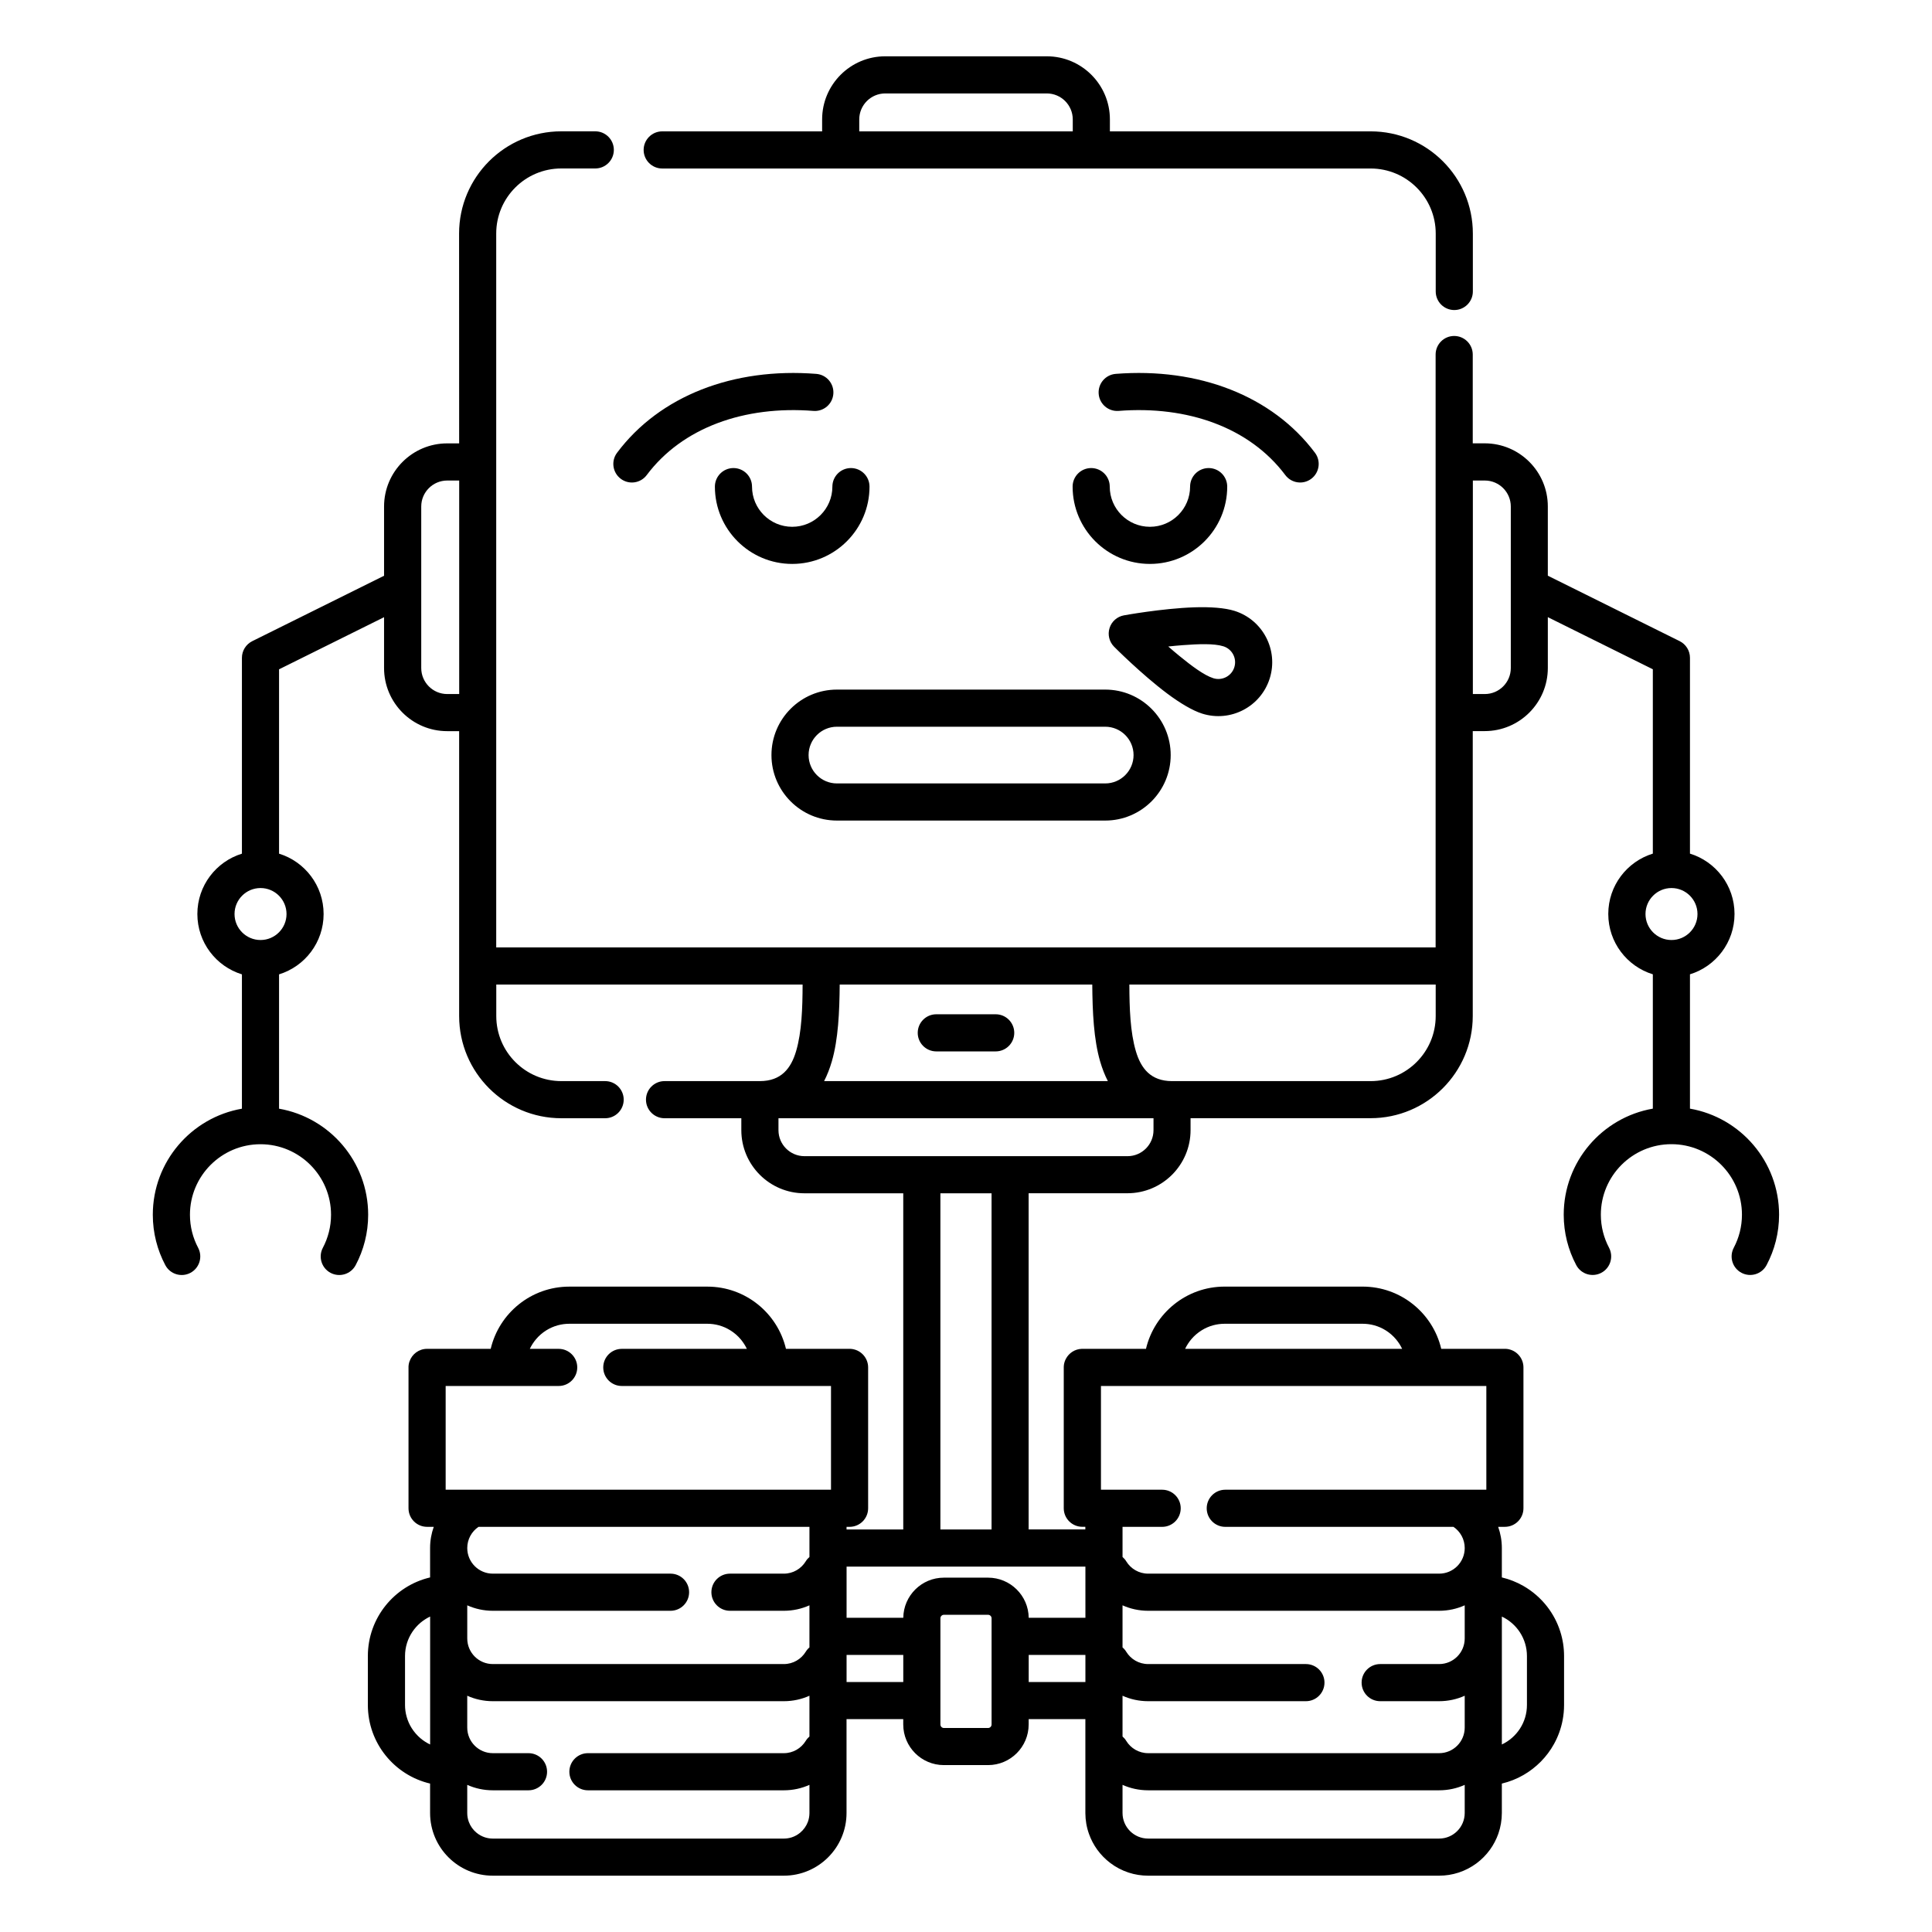 <?xml version="1.0" encoding="UTF-8"?>
<!-- Uploaded to: SVG Find, www.svgrepo.com, Generator: SVG Find Mixer Tools -->
<svg fill="#000000" width="800px" height="800px" version="1.1" viewBox="144 144 512 512" xmlns="http://www.w3.org/2000/svg">
 <path d="m265.68 261.5h-3.172c-9.227 0-16.727 7.496-16.727 16.727v18.352l-34.934 17.34c-1.672 0.832-2.734 2.539-2.734 4.41v51.902c-6.84 2.102-11.809 8.473-11.809 15.992 0 7.519 4.969 13.891 11.809 15.992v35.598c-13.41 2.336-23.617 14.043-23.617 28.113 0 4.824 1.203 9.367 3.316 13.352 1.27 2.398 4.254 3.312 6.652 2.039 2.402-1.273 3.309-4.254 2.039-6.652-1.379-2.606-2.164-5.582-2.164-8.738 0-10.316 8.371-18.695 18.695-18.695 10.32 0 18.695 8.379 18.695 18.695 0 3.156-0.789 6.133-2.164 8.738-1.27 2.398-0.363 5.379 2.035 6.652 2.402 1.273 5.383 0.359 6.652-2.039 2.117-3.984 3.316-8.527 3.316-13.352 0-14.07-10.203-25.777-23.617-28.113v-35.598c6.84-2.102 11.809-8.473 11.809-15.992 0-7.519-4.969-13.891-11.809-15.992v-48.855l27.828-13.812v13.469c0 9.234 7.5 16.73 16.727 16.73h3.172v75.496c0 14.949 12.133 27.086 27.09 27.086h11.602c2.715 0 4.918-2.207 4.918-4.922s-2.203-4.918-4.918-4.918h-11.602c-9.527 0-17.25-7.731-17.25-17.246v-8.34h81.18c-0.02 6.273-0.227 12.559-1.715 17.621-1.348 4.609-3.973 7.965-9.602 7.965h-25.27c-2.715 0-4.922 2.203-4.922 4.918s2.207 4.922 4.922 4.922h20.348v3.164c0 9.23 7.5 16.727 16.73 16.727h26.184v89.094h-15.027v-0.699h0.797c2.719 0 4.922-2.203 4.922-4.922v-37.328c0-2.398-1.723-4.398-3.984-4.832l-0.039-0.008-0.031-0.004-0.027-0.008-0.062-0.008-0.027-0.004-0.031-0.008-0.027-0.004-0.031-0.004-0.039-0.004-0.027-0.004-0.062-0.008h-0.027l-0.031-0.004-0.027-0.004-0.031-0.004h-0.039l-0.027-0.004h-0.031l-0.031-0.004h-0.027l-0.039-0.004h-0.09l-0.039-0.004h-16.945c-2.234-9.449-10.715-16.488-20.84-16.488h-36.566c-10.125 0-18.617 7.039-20.84 16.488h-16.875c-2.156 0.004-3.988 1.402-4.644 3.344l-0.012 0.031-0.008 0.027-0.012 0.031-0.008 0.027-0.012 0.031-0.008 0.031-0.012 0.027-0.012 0.031-0.008 0.031v0.027l-0.012 0.031-0.008 0.031-0.012 0.027-0.008 0.031v0.031l-0.02 0.078-0.012 0.027v0.031l-0.008 0.031-0.012 0.027v0.031l-0.008 0.031v0.027l-0.012 0.031v0.031l-0.008 0.031v0.031l-0.012 0.027v0.062l-0.008 0.031v0.031l-0.012 0.031v0.094l-0.008 0.031v0.094l-0.012 0.031v37.613c0 2.719 2.195 4.922 4.922 4.922h1.77c-0.629 1.754-0.973 3.648-0.973 5.617v7.793c-9.457 2.223-16.492 10.715-16.492 20.836v12.953c0 10.125 7.035 18.613 16.492 20.84v7.789c0 9.176 7.438 16.621 16.617 16.621h77.129c9.168 0 16.617-7.445 16.617-16.621v-24.867h15.027v1.41c0 5.945 4.82 10.773 10.766 10.773h11.707c5.945 0 10.766-4.828 10.766-10.773v-1.41h15.027v24.867 0.055c0.008 1.875 0.324 3.746 0.965 5.516 0.52 1.469 1.25 2.863 2.164 4.133 0.965 1.332 2.125 2.527 3.434 3.523 1.465 1.121 3.121 1.992 4.883 2.57 1.66 0.547 3.422 0.824 5.176 0.824h77.125c1.762 0 3.512-0.277 5.184-0.824 1.695-0.555 3.289-1.387 4.727-2.449 1.355-1.012 2.566-2.231 3.559-3.606 0.938-1.293 1.684-2.719 2.215-4.219 0.621-1.773 0.938-3.644 0.938-5.523v-7.789l0.047-0.008c1.988-0.48 3.918-1.238 5.688-2.262 1.691-0.973 3.246-2.18 4.617-3.57 1.355-1.379 2.527-2.938 3.461-4.629 1.094-1.969 1.871-4.109 2.293-6.32 0.258-1.336 0.383-2.691 0.383-4.051v-12.953c0-2.195-0.332-4.391-1.004-6.488-0.754-2.391-1.945-4.641-3.481-6.625-1.723-2.219-3.887-4.094-6.328-5.488-1.762-1.004-3.66-1.754-5.629-2.227l-0.047-0.008v-7.793c0-1.969-0.348-3.863-0.977-5.617h1.781c2.715 0 4.922-2.203 4.922-4.922v-37.328c0-2.312-1.605-4.258-3.762-4.781l-0.027-0.008-0.031-0.008-0.027-0.008-0.031-0.008-0.039-0.004-0.031-0.008-0.027-0.004-0.031-0.008-0.027-0.004-0.031-0.008-0.047-0.008-0.031-0.004-0.027-0.004-0.031-0.008-0.039-0.004-0.031-0.004-0.027-0.004-0.031-0.004-0.027-0.004-0.031-0.004h-0.027l-0.031-0.004-0.039-0.004-0.031-0.004h-0.027l-0.031-0.004h-0.027l-0.039-0.004h-0.031l-0.031-0.004h-0.098l-0.027-0.004h-16.957c-2.223-9.449-10.715-16.488-20.84-16.488h-36.566c-10.113 0-18.605 7.039-20.84 16.488h-16.953l-0.031 0.004h-0.027c-1.832 0.059-3.418 1.117-4.215 2.652l-0.008 0.023-0.02 0.031-0.012 0.023-0.008 0.027-0.02 0.027-0.012 0.027-0.008 0.027-0.02 0.027-0.012 0.027-0.008 0.027-0.012 0.027-0.02 0.031-0.008 0.027-0.012 0.027-0.008 0.027-0.012 0.031-0.012 0.027-0.02 0.027-0.008 0.027-0.012 0.027-0.008 0.031-0.012 0.027-0.008 0.031-0.012 0.027-0.008 0.031-0.012 0.027-0.008 0.027-0.012 0.031-0.008 0.027-0.012 0.047-0.008 0.027-0.012 0.031-0.008 0.027v0.031l-0.012 0.027-0.008 0.031-0.012 0.027-0.008 0.031v0.031l-0.012 0.027-0.008 0.031v0.031l-0.012 0.027-0.012 0.031v0.031l-0.008 0.027-0.012 0.031v0.031l-0.008 0.027v0.031l-0.012 0.031v0.031l-0.008 0.031v0.059l-0.012 0.031v0.031l-0.008 0.031v0.062l-0.012 0.031v0.094l-0.008 0.031v0.156l-0.012 0.031v37.488c0 2.719 2.207 4.922 4.922 4.922h0.797v0.699h-15.027v-89.094h26.184c9.23 0 16.73-7.496 16.73-16.727v-3.164h47.695c14.957 0 27.09-12.137 27.09-27.086v-75.496h3.168c9.23 0 16.727-7.496 16.727-16.73v-13.469l27.828 13.812v48.855c-6.84 2.102-11.809 8.473-11.809 15.992 0 7.519 4.969 13.891 11.809 15.992v35.598c-13.41 2.336-23.617 14.043-23.617 28.113 0 4.824 1.203 9.367 3.316 13.352 1.27 2.398 4.25 3.312 6.652 2.039 2.402-1.273 3.305-4.254 2.039-6.652-1.379-2.606-2.168-5.582-2.168-8.738 0-10.316 8.375-18.695 18.699-18.695 10.32 0 18.695 8.379 18.695 18.695 0 3.156-0.789 6.133-2.164 8.738-1.27 2.398-0.367 5.379 2.035 6.652 2.402 1.273 5.383 0.359 6.652-2.039 2.113-3.984 3.316-8.527 3.316-13.352 0-14.07-10.203-25.777-23.617-28.113v-35.598c6.84-2.102 11.809-8.473 11.809-15.992 0-7.519-4.969-13.891-11.809-15.992v-51.902c0-1.871-1.062-3.578-2.734-4.41l-34.934-17.34v-18.352c0-9.23-7.496-16.727-16.727-16.727h-3.168v-23.531c0-2.715-2.207-4.922-4.922-4.922-2.715 0-4.918 2.207-4.918 4.922v157.11h-248.95v-189.18c0-9.516 7.723-17.242 17.25-17.242h9c2.719 0 4.922-2.207 4.922-4.922 0-2.715-2.203-4.922-4.922-4.922h-9c-14.957 0-27.09 12.137-27.09 27.086zm2.144 331.89v8.438c0 3.746 3.031 6.781 6.777 6.781h9.457c2.715 0 4.922 2.207 4.922 4.922s-2.207 4.918-4.922 4.918h-9.457c-2.418 0-4.711-0.516-6.777-1.441v7.496c0 0.793 0.148 1.582 0.422 2.328 0.414 1.113 1.121 2.106 2.039 2.859 0.656 0.543 1.414 0.961 2.223 1.223 0.68 0.219 1.387 0.328 2.094 0.328h77.129c0.707 0 1.414-0.109 2.094-0.328 0.809-0.262 1.555-0.68 2.215-1.223 0.914-0.754 1.625-1.746 2.047-2.859 0.277-0.746 0.414-1.535 0.422-2.328v-7.496c-2.074 0.926-4.367 1.441-6.777 1.441h-51.926c-2.719 0-4.922-2.203-4.922-4.918s2.203-4.922 4.922-4.922h51.926c2.438 0 4.594-1.301 5.785-3.246 0.273-0.449 0.609-0.84 0.992-1.168v-10.805c-2.074 0.93-4.367 1.445-6.777 1.445h-77.129c-2.418 0-4.711-0.516-6.777-1.445zm264.34 23.617c-2.066 0.926-4.356 1.441-6.777 1.441h-77.125c-2.414 0-4.707-0.516-6.781-1.441v7.453c0 3.742 3.039 6.781 6.781 6.781h77.125c3.75 0 6.777-3.039 6.777-6.781zm0-47.578c-2.066 0.926-4.356 1.445-6.777 1.445h-77.125c-2.414 0-4.707-0.52-6.781-1.445v11.152c0.383 0.324 0.719 0.715 0.992 1.164 1.191 1.945 3.348 3.25 5.789 3.25h41.82c2.715 0 4.918 2.203 4.918 4.918s-2.203 4.922-4.918 4.922h-41.82c-2.414 0-4.707-0.516-6.781-1.445v10.805c0.383 0.328 0.719 0.719 0.992 1.168 1.191 1.945 3.348 3.246 5.789 3.246h77.125c3.75 0 6.777-3.035 6.777-6.781v-8.438c-2.066 0.93-4.356 1.445-6.777 1.445h-15.625c-2.719 0-4.922-2.207-4.922-4.922s2.203-4.918 4.922-4.918h15.625c3.75 0 6.777-3.039 6.777-6.781zm9.844 2.981v33.895c3.934-1.852 6.648-5.848 6.648-10.473v-12.953c0-4.625-2.715-8.621-6.648-10.469zm-284.06 0.012c-0.898 0.434-1.742 0.977-2.512 1.621-1.652 1.402-2.902 3.266-3.562 5.332-0.363 1.133-0.539 2.316-0.539 3.504v12.953c0 1.047 0.137 2.09 0.422 3.098 0.297 1.062 0.738 2.082 1.328 3.019 0.641 1.02 1.438 1.941 2.352 2.719 0.77 0.648 1.613 1.191 2.512 1.621l0.039 0.016v-33.895zm135.27 28.582v-28.137c0-0.512 0.414-0.93 0.926-0.93h11.707c0.512 0 0.926 0.418 0.926 0.93v28.137c0 0.516-0.414 0.934-0.926 0.934h-11.707c-0.512 0-0.926-0.418-0.926-0.934zm-24.867-18.43v7.18h15.027v-7.18zm48.266 0v7.18h15.027v-7.18zm-58.105-25.957v-7.984h-87.703c-1.801 1.219-2.981 3.281-2.981 5.617 0 3.742 3.031 6.785 6.777 6.785h47.098c2.715 0 4.918 2.203 4.918 4.918 0 2.715-2.203 4.922-4.918 4.922h-47.098c-2.418 0-4.711-0.52-6.777-1.445v8.785c0 3.742 3.031 6.781 6.777 6.781h77.129c2.438 0 4.594-1.305 5.785-3.25 0.273-0.449 0.609-0.84 0.992-1.164v-11.152c-2.074 0.926-4.367 1.445-6.777 1.445h-14.289c-2.715 0-4.918-2.207-4.918-4.922 0-2.715 2.203-4.918 4.918-4.918h14.289c2.438 0 4.594-1.305 5.785-3.25 0.273-0.453 0.609-0.84 0.992-1.168zm73.133 2.555h-63.293v13.562h15.027c0.07-5.883 4.871-10.637 10.766-10.637h11.707c5.894 0 10.699 4.754 10.766 10.637h15.027zm106.25-47.871h-102.13v27.492h16.219c2.715 0 4.918 2.203 4.918 4.918 0 2.719-2.203 4.922-4.918 4.922h-10.5v7.984c0.383 0.328 0.719 0.715 0.992 1.168 1.191 1.945 3.348 3.25 5.789 3.25h77.125c3.75 0 6.777-3.043 6.777-6.785 0-2.336-1.18-4.398-2.981-5.617h-60.477c-2.715 0-4.918-2.203-4.918-4.922 0-2.715 2.203-4.918 4.918-4.918h61.707 0.137 7.344zm-144.68-51.062v89.094h13.559v-89.094zm-51.305 41.191c-0.434-0.902-0.984-1.746-1.625-2.512-0.777-0.922-1.703-1.719-2.727-2.356-0.934-0.586-1.949-1.035-3.012-1.332-1.012-0.277-2.055-0.418-3.098-0.418h-36.566c-1.051 0-2.094 0.141-3.098 0.418-1.062 0.297-2.086 0.746-3.023 1.332-1.023 0.637-1.938 1.434-2.715 2.356-0.648 0.766-1.191 1.609-1.625 2.512l-0.02 0.031h7.656c2.715 0 4.922 2.207 4.922 4.922s-2.207 4.918-4.922 4.918h-29.953v27.492h7.332 0.137 94.652v-27.492h-55.438c-2.719 0-4.922-2.203-4.922-4.918s2.203-4.922 4.922-4.922h33.129zm173.66 0c-0.434-0.902-0.977-1.746-1.625-2.512-0.777-0.922-1.691-1.719-2.715-2.356-0.934-0.586-1.957-1.035-3.019-1.332-1.004-0.277-2.047-0.418-3.102-0.418h-36.566c-1.043 0-2.086 0.141-3.098 0.418-1.062 0.297-2.078 0.746-3.012 1.332-1.023 0.637-1.949 1.434-2.727 2.356-0.641 0.766-1.191 1.609-1.621 2.512l-0.012 0.031h57.516zm-65.879-61.082h-99.387v3.164c0 3.801 3.09 6.887 6.891 6.887h85.605c3.801 0 6.891-3.086 6.891-6.887zm-16.227-35.426h-66.934c-0.059 7.242-0.383 14.539-2.094 20.391-0.543 1.863-1.223 3.606-2.039 5.195h75.199c-0.816-1.59-1.496-3.332-2.039-5.195-1.711-5.852-2.035-13.148-2.094-20.391zm91.012 0h-81.184c0.02 6.273 0.227 12.559 1.715 17.621 1.348 4.609 3.973 7.965 9.602 7.965h52.617c9.523 0 17.25-7.731 17.25-17.246zm-132.35 17.711h15.746c2.715 0 4.918-2.203 4.918-4.918 0-2.715-2.203-4.922-4.918-4.922h-15.746c-2.715 0-4.918 2.207-4.918 4.922 0 2.715 2.203 4.918 4.918 4.918zm194.84-43.293c3.797 0 6.887 3.086 6.887 6.887 0 3.801-3.09 6.887-6.887 6.887-3.801 0-6.891-3.086-6.891-6.887 0-3.801 3.09-6.887 6.891-6.887zm-373.92 0c3.797 0 6.887 3.086 6.887 6.887 0 3.801-3.09 6.887-6.887 6.887-3.801 0-6.891-3.086-6.891-6.887 0-3.801 3.09-6.887 6.891-6.887zm241.2-35.238c0-9.574-7.773-17.352-17.348-17.352h-71.105c-9.574 0-17.348 7.777-17.348 17.352 0 9.578 7.773 17.355 17.348 17.355h71.105c9.574 0 17.348-7.777 17.348-17.355zm-9.84 0c0 4.148-3.367 7.516-7.508 7.516h-71.105c-4.144 0-7.508-3.367-7.508-7.516 0-4.144 3.363-7.512 7.508-7.512h71.105c4.141 0 7.508 3.367 7.508 7.512zm-2.551-37.027c-1.801 0.328-3.266 1.625-3.809 3.363-0.551 1.742-0.086 3.641 1.191 4.938 0 0 7.191 7.254 14.082 12.418 3.363 2.519 6.711 4.519 9.277 5.328 7.519 2.363 15.539-1.82 17.898-9.336 2.363-7.516-1.82-15.535-9.336-17.898-2.57-0.809-6.457-1.082-10.656-0.941-8.609 0.293-18.648 2.129-18.648 2.129zm92.469-35.73v56.582h3.168c3.797 0 6.887-3.09 6.887-6.891v-21.34-0.133-21.332c0-3.801-3.09-6.887-6.887-6.887zm-268.63 0h-3.172c-3.797 0-6.887 3.086-6.887 6.887v21.332 0.133 21.34c0 3.801 3.09 6.891 6.887 6.891h3.172zm187.91 43.984c1.238-0.133 2.539-0.258 3.836-0.355 4.125-0.312 8.297-0.477 10.766 0.301 2.344 0.734 3.641 3.227 2.902 5.559-0.727 2.336-3.227 3.637-5.559 2.902-2.469-0.777-5.805-3.301-9.004-5.914-1.012-0.824-1.996-1.664-2.941-2.492zm-25.348-42.367c0 11.305 9.18 20.484 20.484 20.484 11.309 0 20.488-9.18 20.488-20.484 0-2.719-2.203-4.922-4.918-4.922-2.719 0-4.922 2.203-4.922 4.922 0 5.875-4.773 10.645-10.648 10.645-5.871 0-10.645-4.769-10.645-10.645 0-2.719-2.203-4.922-4.922-4.922-2.715 0-4.918 2.203-4.918 4.922zm-94.801 0c0 11.305 9.184 20.484 20.488 20.484s20.488-9.18 20.488-20.484c0-2.719-2.207-4.922-4.922-4.922s-4.918 2.203-4.918 4.922c0 5.875-4.773 10.645-10.648 10.645s-10.648-4.769-10.648-10.645c0-2.719-2.203-4.922-4.918-4.922s-4.922 2.203-4.922 4.922zm26.875-29.879c-21.945-1.723-41.496 5.797-52.812 20.918-1.625 2.172-1.18 5.258 0.996 6.887 2.164 1.629 5.254 1.184 6.875-0.988 9.438-12.598 25.891-18.441 44.172-17.004 2.707 0.211 5.078-1.812 5.285-4.519 0.215-2.711-1.809-5.078-4.516-5.293zm80.117 9.812c18.281-1.438 34.734 4.406 44.172 17.004 1.625 2.172 4.715 2.617 6.879 0.988 2.172-1.629 2.617-4.715 0.992-6.887-11.316-15.121-30.867-22.641-52.812-20.918-2.703 0.215-4.731 2.582-4.516 5.293 0.207 2.707 2.578 4.731 5.285 4.519zm-78.574-74.082h-42.379c-2.707 0-4.922 2.207-4.922 4.922 0 2.715 2.215 4.922 4.922 4.922h187.74c9.523 0 17.25 7.727 17.25 17.242v15.344c0 2.719 2.203 4.922 4.918 4.922 2.715 0 4.922-2.203 4.922-4.922v-15.344c0-14.949-12.133-27.086-27.09-27.086h-69.098v-3.164c0-9.23-7.5-16.727-16.727-16.727h-42.805c-9.23 0-16.73 7.496-16.73 16.727zm66.422 0v-3.164c0-3.801-3.09-6.887-6.887-6.887h-42.805c-3.801 0-6.891 3.086-6.891 6.887v3.164z" fill-rule="evenodd"/>
</svg>